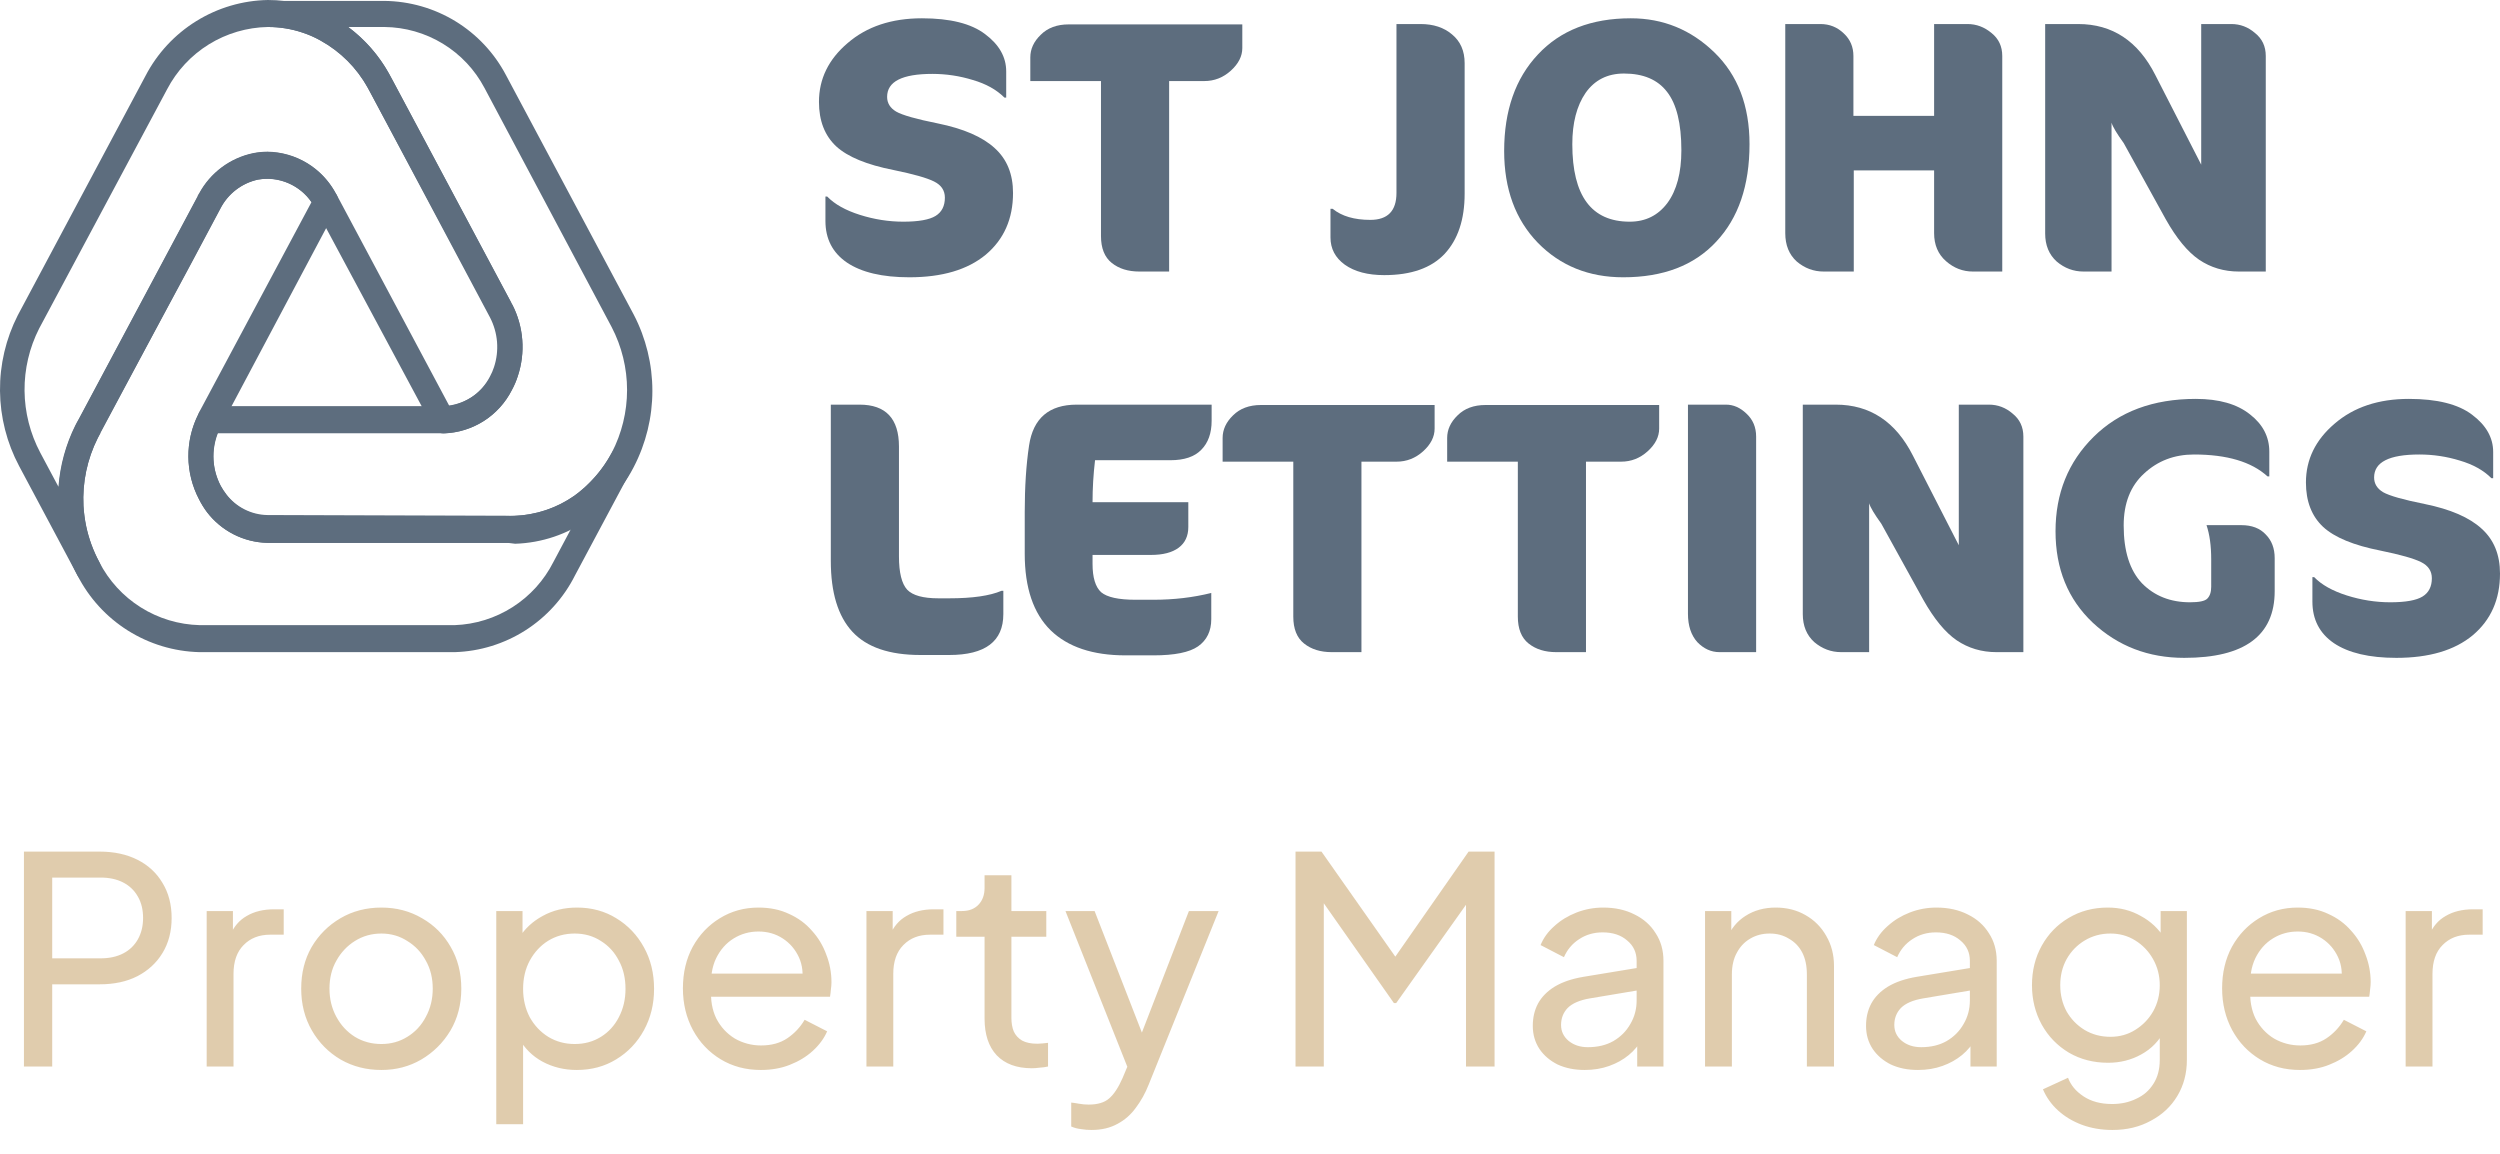 <svg width="104" height="48" viewBox="0 0 104 48" fill="none" xmlns="http://www.w3.org/2000/svg">
<path d="M37.83 11.535C36.706 11.535 35.84 11.331 35.233 10.923C34.636 10.515 34.338 9.938 34.338 9.192V8.177H34.413C34.721 8.496 35.174 8.749 35.77 8.938C36.367 9.127 36.969 9.222 37.576 9.222C38.213 9.222 38.66 9.142 38.919 8.983C39.178 8.824 39.307 8.57 39.307 8.222C39.307 7.924 39.158 7.7 38.859 7.551C38.561 7.401 37.999 7.242 37.173 7.073C36.059 6.854 35.263 6.526 34.786 6.088C34.308 5.641 34.069 5.024 34.069 4.238C34.069 3.283 34.467 2.467 35.263 1.791C36.059 1.104 37.089 0.761 38.352 0.761C39.526 0.761 40.401 0.98 40.978 1.418C41.565 1.855 41.858 2.373 41.858 2.97V4.059H41.784C41.456 3.731 41.018 3.487 40.471 3.328C39.924 3.159 39.362 3.074 38.785 3.074C37.531 3.074 36.904 3.392 36.904 4.029C36.904 4.288 37.029 4.492 37.278 4.641C37.536 4.79 38.113 4.954 39.008 5.133C40.083 5.352 40.874 5.695 41.381 6.163C41.888 6.62 42.142 7.242 42.142 8.028C42.142 9.102 41.764 9.958 41.008 10.595C40.252 11.221 39.193 11.535 37.83 11.535Z" fill="#5D6D7E"/>
<path d="M48.636 11.296H47.398C46.93 11.296 46.547 11.177 46.249 10.938C45.95 10.699 45.801 10.326 45.801 9.819V3.372H42.861V2.388C42.861 2.039 43.006 1.726 43.294 1.448C43.583 1.159 43.971 1.015 44.458 1.015H51.68V2C51.68 2.338 51.521 2.651 51.203 2.94C50.884 3.228 50.516 3.372 50.098 3.372H48.636V11.296Z" fill="#5D6D7E"/>
<path d="M57.586 11.445C56.9 11.445 56.353 11.301 55.945 11.012C55.547 10.724 55.348 10.346 55.348 9.878V8.685H55.437C55.815 8.993 56.338 9.147 57.004 9.147C57.73 9.147 58.093 8.774 58.093 8.028V1H59.093C59.63 1 60.068 1.144 60.406 1.433C60.755 1.721 60.929 2.119 60.929 2.626V8.058C60.929 9.132 60.65 9.968 60.093 10.565C59.536 11.152 58.7 11.445 57.586 11.445Z" fill="#5D6D7E"/>
<path d="M67.527 11.535C66.095 11.535 64.911 11.057 63.976 10.102C63.041 9.137 62.573 7.864 62.573 6.282C62.573 4.601 63.041 3.263 63.976 2.268C64.911 1.264 66.199 0.761 67.841 0.761C69.183 0.761 70.342 1.234 71.317 2.179C72.292 3.124 72.78 4.397 72.78 5.999C72.78 7.72 72.317 9.073 71.392 10.057C70.477 11.042 69.189 11.535 67.527 11.535ZM67.796 9.222C68.452 9.222 68.975 8.963 69.363 8.446C69.751 7.919 69.945 7.187 69.945 6.252C69.945 5.138 69.746 4.327 69.348 3.82C68.96 3.313 68.363 3.059 67.557 3.059C66.871 3.059 66.338 3.328 65.96 3.865C65.592 4.402 65.408 5.113 65.408 5.999C65.408 8.147 66.204 9.222 67.796 9.222Z" fill="#5D6D7E"/>
<path d="M77.117 11.296H75.864C75.446 11.296 75.073 11.157 74.744 10.878C74.426 10.59 74.267 10.197 74.267 9.699V1H75.729C76.107 1 76.43 1.129 76.699 1.388C76.968 1.637 77.102 1.95 77.102 2.328V4.82H80.459V1H81.847C82.215 1 82.548 1.124 82.847 1.373C83.145 1.612 83.294 1.93 83.294 2.328V11.296H82.071C81.653 11.296 81.28 11.152 80.952 10.863C80.624 10.575 80.459 10.187 80.459 9.699V7.088H77.117V11.296Z" fill="#5D6D7E"/>
<path d="M87.84 11.296H86.676C86.258 11.296 85.885 11.157 85.557 10.878C85.239 10.59 85.079 10.202 85.079 9.714V1H86.452C87.875 1 88.944 1.706 89.66 3.119L91.57 6.849V1H92.824C93.192 1 93.52 1.124 93.808 1.373C94.107 1.612 94.256 1.93 94.256 2.328V11.296H93.137C92.52 11.296 91.968 11.132 91.481 10.803C91.003 10.475 90.541 9.913 90.093 9.117L88.347 5.954C88.059 5.556 87.889 5.272 87.84 5.103V11.296Z" fill="#5D6D7E"/>
<path d="M39.486 27.248H38.292C36.999 27.248 36.054 26.925 35.457 26.278C34.86 25.631 34.562 24.652 34.562 23.338V16.833H35.756C36.85 16.833 37.397 17.415 37.397 18.578V23.145C37.397 23.821 37.511 24.284 37.74 24.532C37.969 24.771 38.402 24.89 39.038 24.89H39.486C40.451 24.89 41.177 24.786 41.664 24.577H41.739V25.547C41.739 26.681 40.988 27.248 39.486 27.248Z" fill="#5D6D7E"/>
<path d="M47.986 27.263H46.822C45.46 27.263 44.42 26.915 43.704 26.218C42.988 25.512 42.629 24.453 42.629 23.04V21.309C42.629 20.255 42.689 19.33 42.809 18.534C42.978 17.4 43.639 16.833 44.793 16.833H50.404V17.504C50.404 18.021 50.259 18.424 49.971 18.713C49.692 19.001 49.265 19.145 48.688 19.145H45.554C45.484 19.733 45.45 20.314 45.45 20.891H49.434V21.921C49.434 22.299 49.299 22.587 49.031 22.786C48.762 22.985 48.379 23.085 47.882 23.085H45.45V23.458C45.45 24.025 45.569 24.418 45.808 24.637C46.056 24.846 46.534 24.95 47.24 24.95H47.986C48.832 24.95 49.633 24.856 50.389 24.667V25.756C50.389 26.253 50.205 26.631 49.837 26.89C49.478 27.139 48.862 27.263 47.986 27.263Z" fill="#5D6D7E"/>
<path d="M56.636 27.129H55.398C54.93 27.129 54.547 27.009 54.249 26.77C53.95 26.532 53.801 26.159 53.801 25.651V19.205H50.861V18.22C50.861 17.872 51.006 17.559 51.294 17.28C51.583 16.992 51.971 16.848 52.458 16.848H59.68V17.832C59.68 18.171 59.521 18.484 59.203 18.773C58.884 19.061 58.516 19.205 58.098 19.205H56.636V27.129Z" fill="#5D6D7E"/>
<path d="M65.977 27.129H64.738C64.271 27.129 63.888 27.009 63.589 26.77C63.291 26.532 63.142 26.159 63.142 25.651V19.205H60.202V18.22C60.202 17.872 60.346 17.559 60.635 17.28C60.923 16.992 61.311 16.848 61.799 16.848H69.021V17.832C69.021 18.171 68.862 18.484 68.543 18.773C68.225 19.061 67.857 19.205 67.439 19.205H65.977V27.129Z" fill="#5D6D7E"/>
<path d="M73.055 27.129H71.532C71.184 27.129 70.876 26.989 70.607 26.711C70.349 26.422 70.219 26.029 70.219 25.532V16.833H71.801C72.109 16.833 72.393 16.957 72.652 17.206C72.92 17.454 73.055 17.773 73.055 18.161V27.129Z" fill="#5D6D7E"/>
<path d="M77.756 27.129H76.592C76.174 27.129 75.801 26.989 75.473 26.711C75.155 26.422 74.996 26.034 74.996 25.547V16.833H76.368C77.791 16.833 78.86 17.539 79.576 18.952L81.486 22.682V16.833H82.74C83.108 16.833 83.436 16.957 83.725 17.206C84.023 17.445 84.172 17.763 84.172 18.161V27.129H83.053C82.436 27.129 81.884 26.965 81.397 26.636C80.919 26.308 80.457 25.746 80.009 24.95L78.263 21.787C77.975 21.389 77.806 21.105 77.756 20.936V27.129Z" fill="#5D6D7E"/>
<path d="M90.866 27.367C89.374 27.367 88.106 26.88 87.061 25.905C86.027 24.93 85.51 23.662 85.51 22.1C85.51 20.528 86.037 19.22 87.091 18.176C88.156 17.121 89.573 16.594 91.344 16.594C92.309 16.594 93.06 16.808 93.597 17.236C94.134 17.653 94.403 18.171 94.403 18.787V19.817H94.328C93.662 19.21 92.642 18.907 91.269 18.907C90.454 18.907 89.762 19.17 89.195 19.698C88.628 20.215 88.345 20.936 88.345 21.861C88.345 22.926 88.598 23.727 89.106 24.264C89.623 24.791 90.289 25.055 91.105 25.055C91.483 25.055 91.722 25.005 91.821 24.905C91.931 24.796 91.986 24.632 91.986 24.413V23.264C91.986 22.707 91.921 22.234 91.791 21.846H93.239C93.677 21.846 94.015 21.976 94.254 22.234C94.502 22.483 94.627 22.811 94.627 23.219V24.592C94.627 26.442 93.373 27.367 90.866 27.367Z" fill="#5D6D7E"/>
<path d="M99.688 27.367C98.564 27.367 97.698 27.163 97.091 26.756C96.494 26.348 96.196 25.771 96.196 25.025V24.01H96.271C96.579 24.328 97.032 24.582 97.628 24.771C98.225 24.96 98.827 25.055 99.434 25.055C100.071 25.055 100.518 24.975 100.777 24.816C101.036 24.657 101.165 24.403 101.165 24.055C101.165 23.756 101.016 23.532 100.717 23.383C100.419 23.234 99.857 23.075 99.031 22.906C97.917 22.687 97.121 22.359 96.644 21.921C96.166 21.473 95.927 20.857 95.927 20.071C95.927 19.116 96.325 18.3 97.121 17.623C97.917 16.937 98.947 16.594 100.21 16.594C101.384 16.594 102.259 16.813 102.836 17.25C103.423 17.688 103.716 18.206 103.716 18.802V19.892H103.642C103.314 19.563 102.876 19.32 102.329 19.16C101.782 18.991 101.22 18.907 100.643 18.907C99.389 18.907 98.763 19.225 98.763 19.862C98.763 20.12 98.887 20.324 99.135 20.474C99.394 20.623 99.971 20.787 100.866 20.966C101.941 21.185 102.732 21.528 103.239 21.996C103.746 22.453 104 23.075 104 23.861C104 24.935 103.622 25.791 102.866 26.427C102.11 27.054 101.05 27.367 99.688 27.367Z" fill="#5D6D7E"/>
<path d="M8.29 27.129C7.237 27.102 6.21 26.791 5.318 26.23C4.426 25.668 3.703 24.877 3.223 23.938C2.922 23.373 2.703 22.769 2.572 22.142C2.501 21.801 2.457 21.454 2.441 21.106C2.38 19.926 2.624 18.75 3.152 17.693L3.282 17.444L8.274 8.095C8.501 7.659 8.823 7.279 9.215 6.983C9.607 6.686 10.06 6.48 10.542 6.381C10.737 6.342 10.935 6.322 11.133 6.321C11.73 6.332 12.313 6.504 12.82 6.821C13.327 7.137 13.738 7.585 14.009 8.117C14.051 8.201 14.073 8.294 14.073 8.388C14.073 8.482 14.051 8.575 14.009 8.66L9.224 17.666C9.214 17.697 9.202 17.726 9.186 17.753C8.985 18.134 8.88 18.559 8.88 18.99C8.88 19.421 8.985 19.846 9.186 20.227C9.254 20.352 9.332 20.472 9.419 20.585C9.619 20.849 9.875 21.064 10.169 21.215C10.463 21.366 10.787 21.45 11.117 21.459H21.1C21.183 21.464 21.267 21.464 21.35 21.459C22.264 21.436 23.151 21.143 23.9 20.618C24.543 20.151 25.072 19.544 25.446 18.844C25.476 18.781 25.519 18.726 25.572 18.681C25.625 18.636 25.686 18.603 25.753 18.583C25.82 18.564 25.89 18.558 25.958 18.568C26.027 18.577 26.093 18.601 26.152 18.637C26.274 18.718 26.361 18.841 26.396 18.983C26.432 19.125 26.412 19.274 26.342 19.402L23.916 23.944C23.448 24.874 22.736 25.661 21.858 26.222C20.98 26.782 19.966 27.096 18.925 27.129H8.29ZM4.178 18.013L4.069 18.22C3.629 19.093 3.424 20.065 3.472 21.041C3.489 21.329 3.527 21.616 3.586 21.898C3.696 22.415 3.879 22.914 4.129 23.379C4.524 24.153 5.121 24.805 5.857 25.267C6.592 25.729 7.438 25.984 8.307 26.006H18.914C19.771 25.975 20.604 25.716 21.326 25.254C22.049 24.792 22.634 24.145 23.021 23.379L23.775 21.963C23.031 22.348 22.209 22.559 21.372 22.582H11.09C10.61 22.566 10.138 22.444 9.711 22.224C9.283 22.005 8.909 21.693 8.616 21.312C8.487 21.142 8.375 20.96 8.28 20.77C7.996 20.231 7.845 19.634 7.836 19.026C7.828 18.418 7.963 17.816 8.231 17.27C8.241 17.238 8.254 17.208 8.269 17.178L12.957 8.41C12.714 8.057 12.376 7.782 11.981 7.615C11.587 7.449 11.154 7.399 10.732 7.471C10.398 7.545 10.085 7.692 9.815 7.901C9.545 8.11 9.324 8.377 9.169 8.681L7.959 10.955L4.161 18.008L4.178 18.013Z" fill="#5D6D7E"/>
<path d="M21.117 22.582H11.128C10.641 22.572 10.162 22.452 9.728 22.233C9.293 22.013 8.913 21.698 8.616 21.312C8.489 21.141 8.376 20.96 8.28 20.77C7.99 20.215 7.838 19.599 7.838 18.974C7.838 18.348 7.99 17.732 8.28 17.178C8.324 17.096 8.389 17.027 8.468 16.978C8.547 16.928 8.637 16.9 8.73 16.896H18.415C18.9 16.881 19.369 16.717 19.758 16.426C20.146 16.134 20.435 15.73 20.585 15.268C20.806 14.599 20.754 13.869 20.439 13.239L15.42 3.874C15.376 3.793 15.338 3.717 15.295 3.646C14.84 2.822 14.161 2.143 13.336 1.688C13.098 1.556 12.85 1.446 12.593 1.357C12.126 1.201 11.637 1.122 11.144 1.123C11 1.123 10.862 1.066 10.761 0.964C10.659 0.863 10.602 0.725 10.602 0.581C10.602 0.437 10.659 0.299 10.761 0.197C10.862 0.095 11 0.038 11.144 0.038H15.995C17.036 0.049 18.056 0.341 18.945 0.883C19.834 1.426 20.56 2.199 21.046 3.12L26.363 13.087C26.873 14.066 27.139 15.154 27.139 16.258C27.139 17.362 26.873 18.45 26.363 19.43C26.078 19.983 25.713 20.492 25.278 20.938C25.042 21.173 24.786 21.387 24.513 21.578C23.612 22.223 22.539 22.586 21.431 22.62L21.117 22.582ZM21.117 21.459H21.41C22.304 21.426 23.169 21.133 23.9 20.618C24.125 20.455 24.335 20.274 24.529 20.075C24.894 19.71 25.203 19.294 25.446 18.838C25.866 18.03 26.086 17.133 26.086 16.223C26.086 15.313 25.866 14.416 25.446 13.608L20.151 3.652C19.75 2.895 19.152 2.261 18.42 1.816C17.689 1.371 16.851 1.132 15.995 1.123H14.486C15.181 1.642 15.758 2.302 16.179 3.06L16.326 3.326L21.263 12.582C21.263 12.615 21.301 12.658 21.328 12.702C21.555 13.155 21.691 13.648 21.727 14.154C21.764 14.659 21.7 15.167 21.54 15.648C21.476 15.849 21.392 16.044 21.29 16.228C21.028 16.746 20.633 17.184 20.146 17.5C19.659 17.815 19.097 17.996 18.518 18.024H9.045C8.913 18.375 8.856 18.749 8.879 19.123C8.901 19.497 9.002 19.862 9.175 20.195C9.243 20.32 9.321 20.44 9.408 20.553C9.61 20.82 9.871 21.038 10.17 21.189C10.469 21.34 10.798 21.422 11.133 21.426L21.117 21.459Z" fill="#5D6D7E"/>
<path d="M3.673 24.22C3.58 24.216 3.49 24.188 3.411 24.138C3.332 24.089 3.267 24.02 3.223 23.938L0.797 19.391C0.284 18.428 0.011 17.355 0 16.263C-0.01 15.171 0.243 14.093 0.738 13.119L6.055 3.152C6.541 2.218 7.271 1.432 8.167 0.877C9.062 0.322 10.091 0.019 11.144 5.59305e-07C12.074 -0 12.989 0.235 13.803 0.684C14.799 1.239 15.622 2.059 16.179 3.055L21.306 12.664C21.543 13.12 21.686 13.619 21.726 14.132C21.766 14.645 21.703 15.16 21.54 15.648C21.475 15.85 21.391 16.046 21.29 16.234C21.021 16.76 20.615 17.205 20.115 17.521C19.614 17.837 19.039 18.013 18.447 18.03C18.353 18.029 18.262 18.002 18.182 17.952C18.103 17.902 18.039 17.831 17.997 17.747L13.168 8.746C13.147 8.724 13.13 8.699 13.119 8.67C12.933 8.303 12.65 7.994 12.301 7.777C11.952 7.559 11.55 7.44 11.139 7.433C11.002 7.435 10.866 7.448 10.732 7.471C10.406 7.54 10.099 7.679 9.832 7.879C9.565 8.079 9.344 8.334 9.186 8.627L4.064 18.225C3.627 19.097 3.423 20.067 3.472 21.041C3.489 21.329 3.527 21.616 3.586 21.898C3.696 22.415 3.878 22.914 4.129 23.379C4.199 23.507 4.219 23.657 4.184 23.799C4.148 23.941 4.061 24.064 3.939 24.144C3.859 24.194 3.767 24.221 3.673 24.22ZM11.144 1.123C10.277 1.139 9.429 1.388 8.691 1.844C7.953 2.301 7.352 2.947 6.95 3.717L1.628 13.667C1.221 14.469 1.013 15.357 1.021 16.256C1.03 17.155 1.255 18.039 1.676 18.833L2.431 20.249C2.499 19.358 2.738 18.488 3.136 17.688C3.185 17.596 3.228 17.509 3.282 17.422L8.22 8.166C8.22 8.133 8.258 8.084 8.285 8.041C8.515 7.616 8.836 7.246 9.224 6.957C9.612 6.669 10.058 6.468 10.531 6.37C10.726 6.331 10.924 6.311 11.123 6.31C11.703 6.317 12.272 6.479 12.769 6.779C13.266 7.08 13.673 7.508 13.949 8.019L14.004 8.101L18.691 16.885C19.049 16.83 19.388 16.691 19.681 16.48C19.974 16.268 20.213 15.991 20.379 15.669C20.449 15.541 20.507 15.407 20.552 15.268C20.662 14.932 20.704 14.578 20.677 14.226C20.648 13.874 20.551 13.531 20.39 13.217L15.3 3.651C14.843 2.825 14.162 2.145 13.336 1.687C13.102 1.554 12.854 1.445 12.598 1.362C12.13 1.202 11.639 1.121 11.144 1.123Z" fill="#5D6D7E"/>
<path opacity="0.5" d="M0.996 44.367V35.427H4.152C4.744 35.427 5.264 35.539 5.712 35.763C6.16 35.987 6.508 36.307 6.756 36.723C7.012 37.139 7.14 37.627 7.14 38.187C7.14 38.747 7.012 39.235 6.756 39.651C6.508 40.059 6.16 40.379 5.712 40.611C5.272 40.835 4.752 40.947 4.152 40.947H2.172V44.367H0.996ZM2.172 39.867H4.188C4.548 39.867 4.86 39.799 5.124 39.663C5.388 39.527 5.592 39.331 5.736 39.075C5.88 38.819 5.952 38.523 5.952 38.187C5.952 37.843 5.88 37.547 5.736 37.299C5.592 37.043 5.388 36.847 5.124 36.711C4.86 36.575 4.548 36.507 4.188 36.507H2.172V39.867ZM8.598 44.367V37.899H9.69V39.087L9.57 38.919C9.722 38.551 9.954 38.279 10.266 38.103C10.578 37.919 10.958 37.827 11.406 37.827H11.802V38.883H11.238C10.782 38.883 10.414 39.027 10.134 39.315C9.854 39.595 9.714 39.995 9.714 40.515V44.367H8.598ZM15.866 44.511C15.242 44.511 14.678 44.367 14.174 44.079C13.67 43.783 13.27 43.379 12.974 42.867C12.678 42.355 12.53 41.775 12.53 41.127C12.53 40.479 12.674 39.903 12.962 39.399C13.258 38.895 13.658 38.495 14.162 38.199C14.666 37.903 15.234 37.755 15.866 37.755C16.49 37.755 17.054 37.903 17.558 38.199C18.062 38.487 18.458 38.883 18.746 39.387C19.042 39.891 19.19 40.471 19.19 41.127C19.19 41.783 19.038 42.367 18.734 42.879C18.43 43.383 18.026 43.783 17.522 44.079C17.026 44.367 16.474 44.511 15.866 44.511ZM15.866 43.431C16.266 43.431 16.626 43.331 16.946 43.131C17.274 42.931 17.53 42.655 17.714 42.303C17.906 41.951 18.002 41.559 18.002 41.127C18.002 40.687 17.906 40.299 17.714 39.963C17.53 39.619 17.274 39.347 16.946 39.147C16.626 38.939 16.266 38.835 15.866 38.835C15.458 38.835 15.09 38.939 14.762 39.147C14.442 39.347 14.186 39.619 13.994 39.963C13.802 40.299 13.706 40.687 13.706 41.127C13.706 41.559 13.802 41.951 13.994 42.303C14.186 42.655 14.442 42.931 14.762 43.131C15.09 43.331 15.458 43.431 15.866 43.431ZM20.645 46.767V37.899H21.737V39.291L21.593 39.015C21.833 38.631 22.161 38.327 22.577 38.103C22.993 37.871 23.469 37.755 24.005 37.755C24.613 37.755 25.157 37.903 25.637 38.199C26.125 38.495 26.509 38.899 26.789 39.411C27.069 39.915 27.209 40.491 27.209 41.139C27.209 41.771 27.069 42.343 26.789 42.855C26.509 43.367 26.125 43.771 25.637 44.067C25.157 44.363 24.609 44.511 23.993 44.511C23.473 44.511 22.997 44.395 22.565 44.163C22.141 43.931 21.813 43.603 21.581 43.179L21.761 42.987V46.767H20.645ZM23.909 43.431C24.317 43.431 24.681 43.331 25.001 43.131C25.321 42.931 25.569 42.659 25.745 42.315C25.929 41.963 26.021 41.571 26.021 41.139C26.021 40.691 25.929 40.299 25.745 39.963C25.569 39.619 25.321 39.347 25.001 39.147C24.681 38.939 24.317 38.835 23.909 38.835C23.501 38.835 23.133 38.935 22.805 39.135C22.485 39.335 22.229 39.611 22.037 39.963C21.853 40.307 21.761 40.699 21.761 41.139C21.761 41.571 21.853 41.963 22.037 42.315C22.229 42.659 22.485 42.931 22.805 43.131C23.133 43.331 23.501 43.431 23.909 43.431ZM31.649 44.511C31.025 44.511 30.469 44.363 29.981 44.067C29.493 43.771 29.109 43.367 28.829 42.855C28.549 42.335 28.409 41.755 28.409 41.115C28.409 40.467 28.545 39.891 28.817 39.387C29.097 38.883 29.473 38.487 29.945 38.199C30.425 37.903 30.961 37.755 31.553 37.755C32.033 37.755 32.457 37.843 32.825 38.019C33.201 38.187 33.517 38.419 33.773 38.715C34.037 39.003 34.237 39.335 34.373 39.711C34.517 40.079 34.589 40.463 34.589 40.863C34.589 40.951 34.581 41.051 34.565 41.163C34.557 41.267 34.545 41.367 34.529 41.463H29.225V40.503H33.881L33.353 40.935C33.425 40.519 33.385 40.147 33.233 39.819C33.081 39.491 32.857 39.231 32.561 39.039C32.265 38.847 31.929 38.751 31.553 38.751C31.177 38.751 30.833 38.847 30.521 39.039C30.209 39.231 29.965 39.507 29.789 39.867C29.621 40.219 29.553 40.639 29.585 41.127C29.553 41.599 29.625 42.015 29.801 42.375C29.985 42.727 30.241 43.003 30.569 43.203C30.905 43.395 31.269 43.491 31.661 43.491C32.093 43.491 32.457 43.391 32.753 43.191C33.049 42.991 33.289 42.735 33.473 42.423L34.409 42.903C34.281 43.199 34.081 43.471 33.809 43.719C33.545 43.959 33.229 44.151 32.861 44.295C32.501 44.439 32.097 44.511 31.649 44.511ZM36.044 44.367V37.899H37.136V39.087L37.016 38.919C37.168 38.551 37.4 38.279 37.712 38.103C38.024 37.919 38.404 37.827 38.852 37.827H39.248V38.883H38.684C38.228 38.883 37.86 39.027 37.58 39.315C37.3 39.595 37.16 39.995 37.16 40.515V44.367H36.044ZM42.926 44.439C42.294 44.439 41.806 44.259 41.462 43.899C41.126 43.539 40.958 43.031 40.958 42.375V38.967H39.782V37.899H40.022C40.31 37.899 40.538 37.811 40.706 37.635C40.874 37.459 40.958 37.227 40.958 36.939V36.411H42.074V37.899H43.526V38.967H42.074V42.339C42.074 42.555 42.106 42.743 42.17 42.903C42.242 43.063 42.358 43.191 42.518 43.287C42.678 43.375 42.89 43.419 43.154 43.419C43.21 43.419 43.278 43.415 43.358 43.407C43.446 43.399 43.526 43.391 43.598 43.383V44.367C43.494 44.391 43.378 44.407 43.25 44.415C43.122 44.431 43.014 44.439 42.926 44.439ZM45.403 47.007C45.259 47.007 45.115 46.995 44.971 46.971C44.827 46.955 44.691 46.919 44.563 46.863V45.867C44.651 45.875 44.759 45.891 44.887 45.915C45.023 45.939 45.155 45.951 45.283 45.951C45.659 45.951 45.943 45.867 46.135 45.699C46.335 45.531 46.523 45.247 46.699 44.847L47.107 43.875L47.083 44.847L44.323 37.899H45.535L47.683 43.419H47.323L49.459 37.899H50.695L47.779 45.135C47.643 45.479 47.467 45.795 47.251 46.083C47.043 46.371 46.787 46.595 46.483 46.755C46.179 46.923 45.819 47.007 45.403 47.007ZM53.894 44.367V35.427H54.974L58.322 40.191H57.77L61.094 35.427H62.174V44.367H60.986V36.915L61.406 37.047L58.082 41.727H57.986L54.698 37.047L55.07 36.915V44.367H53.894ZM65.924 44.511C65.5 44.511 65.124 44.435 64.796 44.283C64.476 44.123 64.224 43.907 64.04 43.635C63.856 43.355 63.764 43.035 63.764 42.675C63.764 42.331 63.836 42.023 63.98 41.751C64.132 41.471 64.364 41.235 64.676 41.043C64.996 40.851 65.396 40.715 65.876 40.635L68.276 40.239V41.175L66.128 41.535C65.712 41.607 65.408 41.739 65.216 41.931C65.032 42.123 64.94 42.359 64.94 42.639C64.94 42.903 65.044 43.123 65.252 43.299C65.468 43.475 65.736 43.563 66.056 43.563C66.464 43.563 66.816 43.479 67.112 43.311C67.416 43.135 67.652 42.899 67.82 42.603C67.996 42.307 68.084 41.979 68.084 41.619V39.975C68.084 39.623 67.952 39.339 67.688 39.123C67.432 38.899 67.092 38.787 66.668 38.787C66.3 38.787 65.972 38.883 65.684 39.075C65.404 39.259 65.196 39.507 65.06 39.819L64.088 39.315C64.208 39.019 64.4 38.755 64.664 38.523C64.928 38.283 65.236 38.095 65.588 37.959C65.94 37.823 66.308 37.755 66.692 37.755C67.188 37.755 67.624 37.851 68 38.043C68.376 38.227 68.668 38.487 68.876 38.823C69.092 39.151 69.2 39.535 69.2 39.975V44.367H68.108V43.143L68.312 43.215C68.176 43.471 67.992 43.695 67.76 43.887C67.528 44.079 67.256 44.231 66.944 44.343C66.632 44.455 66.292 44.511 65.924 44.511ZM70.93 44.367V37.899H72.022V39.159L71.842 39.051C72.002 38.643 72.258 38.327 72.61 38.103C72.97 37.871 73.39 37.755 73.87 37.755C74.334 37.755 74.746 37.859 75.106 38.067C75.474 38.275 75.762 38.563 75.97 38.931C76.186 39.299 76.294 39.715 76.294 40.179V44.367H75.166V40.539C75.166 40.179 75.102 39.875 74.974 39.627C74.846 39.379 74.662 39.187 74.422 39.051C74.19 38.907 73.922 38.835 73.618 38.835C73.314 38.835 73.042 38.907 72.802 39.051C72.57 39.187 72.386 39.383 72.25 39.639C72.114 39.887 72.046 40.187 72.046 40.539V44.367H70.93ZM79.787 44.511C79.363 44.511 78.987 44.435 78.659 44.283C78.339 44.123 78.087 43.907 77.903 43.635C77.719 43.355 77.627 43.035 77.627 42.675C77.627 42.331 77.699 42.023 77.843 41.751C77.995 41.471 78.227 41.235 78.539 41.043C78.859 40.851 79.259 40.715 79.739 40.635L82.139 40.239V41.175L79.991 41.535C79.575 41.607 79.271 41.739 79.079 41.931C78.895 42.123 78.803 42.359 78.803 42.639C78.803 42.903 78.907 43.123 79.115 43.299C79.331 43.475 79.599 43.563 79.919 43.563C80.327 43.563 80.679 43.479 80.975 43.311C81.279 43.135 81.515 42.899 81.683 42.603C81.859 42.307 81.947 41.979 81.947 41.619V39.975C81.947 39.623 81.815 39.339 81.551 39.123C81.295 38.899 80.955 38.787 80.531 38.787C80.163 38.787 79.835 38.883 79.547 39.075C79.267 39.259 79.059 39.507 78.923 39.819L77.951 39.315C78.071 39.019 78.263 38.755 78.527 38.523C78.791 38.283 79.099 38.095 79.451 37.959C79.803 37.823 80.171 37.755 80.555 37.755C81.051 37.755 81.487 37.851 81.863 38.043C82.239 38.227 82.531 38.487 82.739 38.823C82.955 39.151 83.063 39.535 83.063 39.975V44.367H81.971V43.143L82.175 43.215C82.039 43.471 81.855 43.695 81.623 43.887C81.391 44.079 81.119 44.231 80.807 44.343C80.495 44.455 80.155 44.511 79.787 44.511ZM87.878 47.007C87.422 47.007 86.998 46.935 86.606 46.791C86.222 46.647 85.89 46.447 85.61 46.191C85.338 45.943 85.13 45.651 84.986 45.315L86.03 44.835C86.142 45.139 86.354 45.395 86.666 45.603C86.986 45.819 87.386 45.927 87.866 45.927C88.234 45.927 88.566 45.855 88.862 45.711C89.166 45.575 89.406 45.367 89.582 45.087C89.758 44.815 89.846 44.483 89.846 44.091V42.639L90.05 42.855C89.826 43.295 89.502 43.631 89.078 43.863C88.662 44.095 88.202 44.211 87.698 44.211C87.09 44.211 86.546 44.071 86.066 43.791C85.586 43.503 85.21 43.115 84.938 42.627C84.666 42.131 84.53 41.583 84.53 40.983C84.53 40.375 84.666 39.827 84.938 39.339C85.21 38.851 85.582 38.467 86.054 38.187C86.534 37.899 87.078 37.755 87.686 37.755C88.19 37.755 88.646 37.871 89.054 38.103C89.47 38.327 89.802 38.639 90.05 39.039L89.882 39.339V37.899H90.974V44.091C90.974 44.651 90.842 45.151 90.578 45.591C90.314 46.031 89.946 46.375 89.474 46.623C89.01 46.879 88.478 47.007 87.878 47.007ZM87.794 43.131C88.178 43.131 88.522 43.035 88.826 42.843C89.138 42.651 89.386 42.395 89.57 42.075C89.754 41.747 89.846 41.383 89.846 40.983C89.846 40.591 89.754 40.231 89.57 39.903C89.386 39.575 89.138 39.315 88.826 39.123C88.522 38.931 88.178 38.835 87.794 38.835C87.402 38.835 87.046 38.931 86.726 39.123C86.406 39.315 86.154 39.575 85.97 39.903C85.794 40.223 85.706 40.583 85.706 40.983C85.706 41.383 85.794 41.747 85.97 42.075C86.154 42.395 86.402 42.651 86.714 42.843C87.034 43.035 87.394 43.131 87.794 43.131ZM95.68 44.511C95.056 44.511 94.5 44.363 94.012 44.067C93.524 43.771 93.14 43.367 92.86 42.855C92.58 42.335 92.44 41.755 92.44 41.115C92.44 40.467 92.576 39.891 92.848 39.387C93.128 38.883 93.504 38.487 93.976 38.199C94.456 37.903 94.992 37.755 95.584 37.755C96.064 37.755 96.488 37.843 96.856 38.019C97.232 38.187 97.548 38.419 97.804 38.715C98.068 39.003 98.268 39.335 98.404 39.711C98.548 40.079 98.62 40.463 98.62 40.863C98.62 40.951 98.612 41.051 98.596 41.163C98.588 41.267 98.576 41.367 98.56 41.463H93.256V40.503H97.912L97.384 40.935C97.456 40.519 97.416 40.147 97.264 39.819C97.112 39.491 96.888 39.231 96.592 39.039C96.296 38.847 95.96 38.751 95.584 38.751C95.208 38.751 94.864 38.847 94.552 39.039C94.24 39.231 93.996 39.507 93.82 39.867C93.652 40.219 93.584 40.639 93.616 41.127C93.584 41.599 93.656 42.015 93.832 42.375C94.016 42.727 94.272 43.003 94.6 43.203C94.936 43.395 95.3 43.491 95.692 43.491C96.124 43.491 96.488 43.391 96.784 43.191C97.08 42.991 97.32 42.735 97.504 42.423L98.44 42.903C98.312 43.199 98.112 43.471 97.84 43.719C97.576 43.959 97.26 44.151 96.892 44.295C96.532 44.439 96.128 44.511 95.68 44.511ZM100.075 44.367V37.899H101.167V39.087L101.047 38.919C101.199 38.551 101.431 38.279 101.743 38.103C102.055 37.919 102.435 37.827 102.883 37.827H103.279V38.883H102.715C102.259 38.883 101.891 39.027 101.611 39.315C101.331 39.595 101.191 39.995 101.191 40.515V44.367H100.075Z" fill="#C29A5C"/>
</svg>

